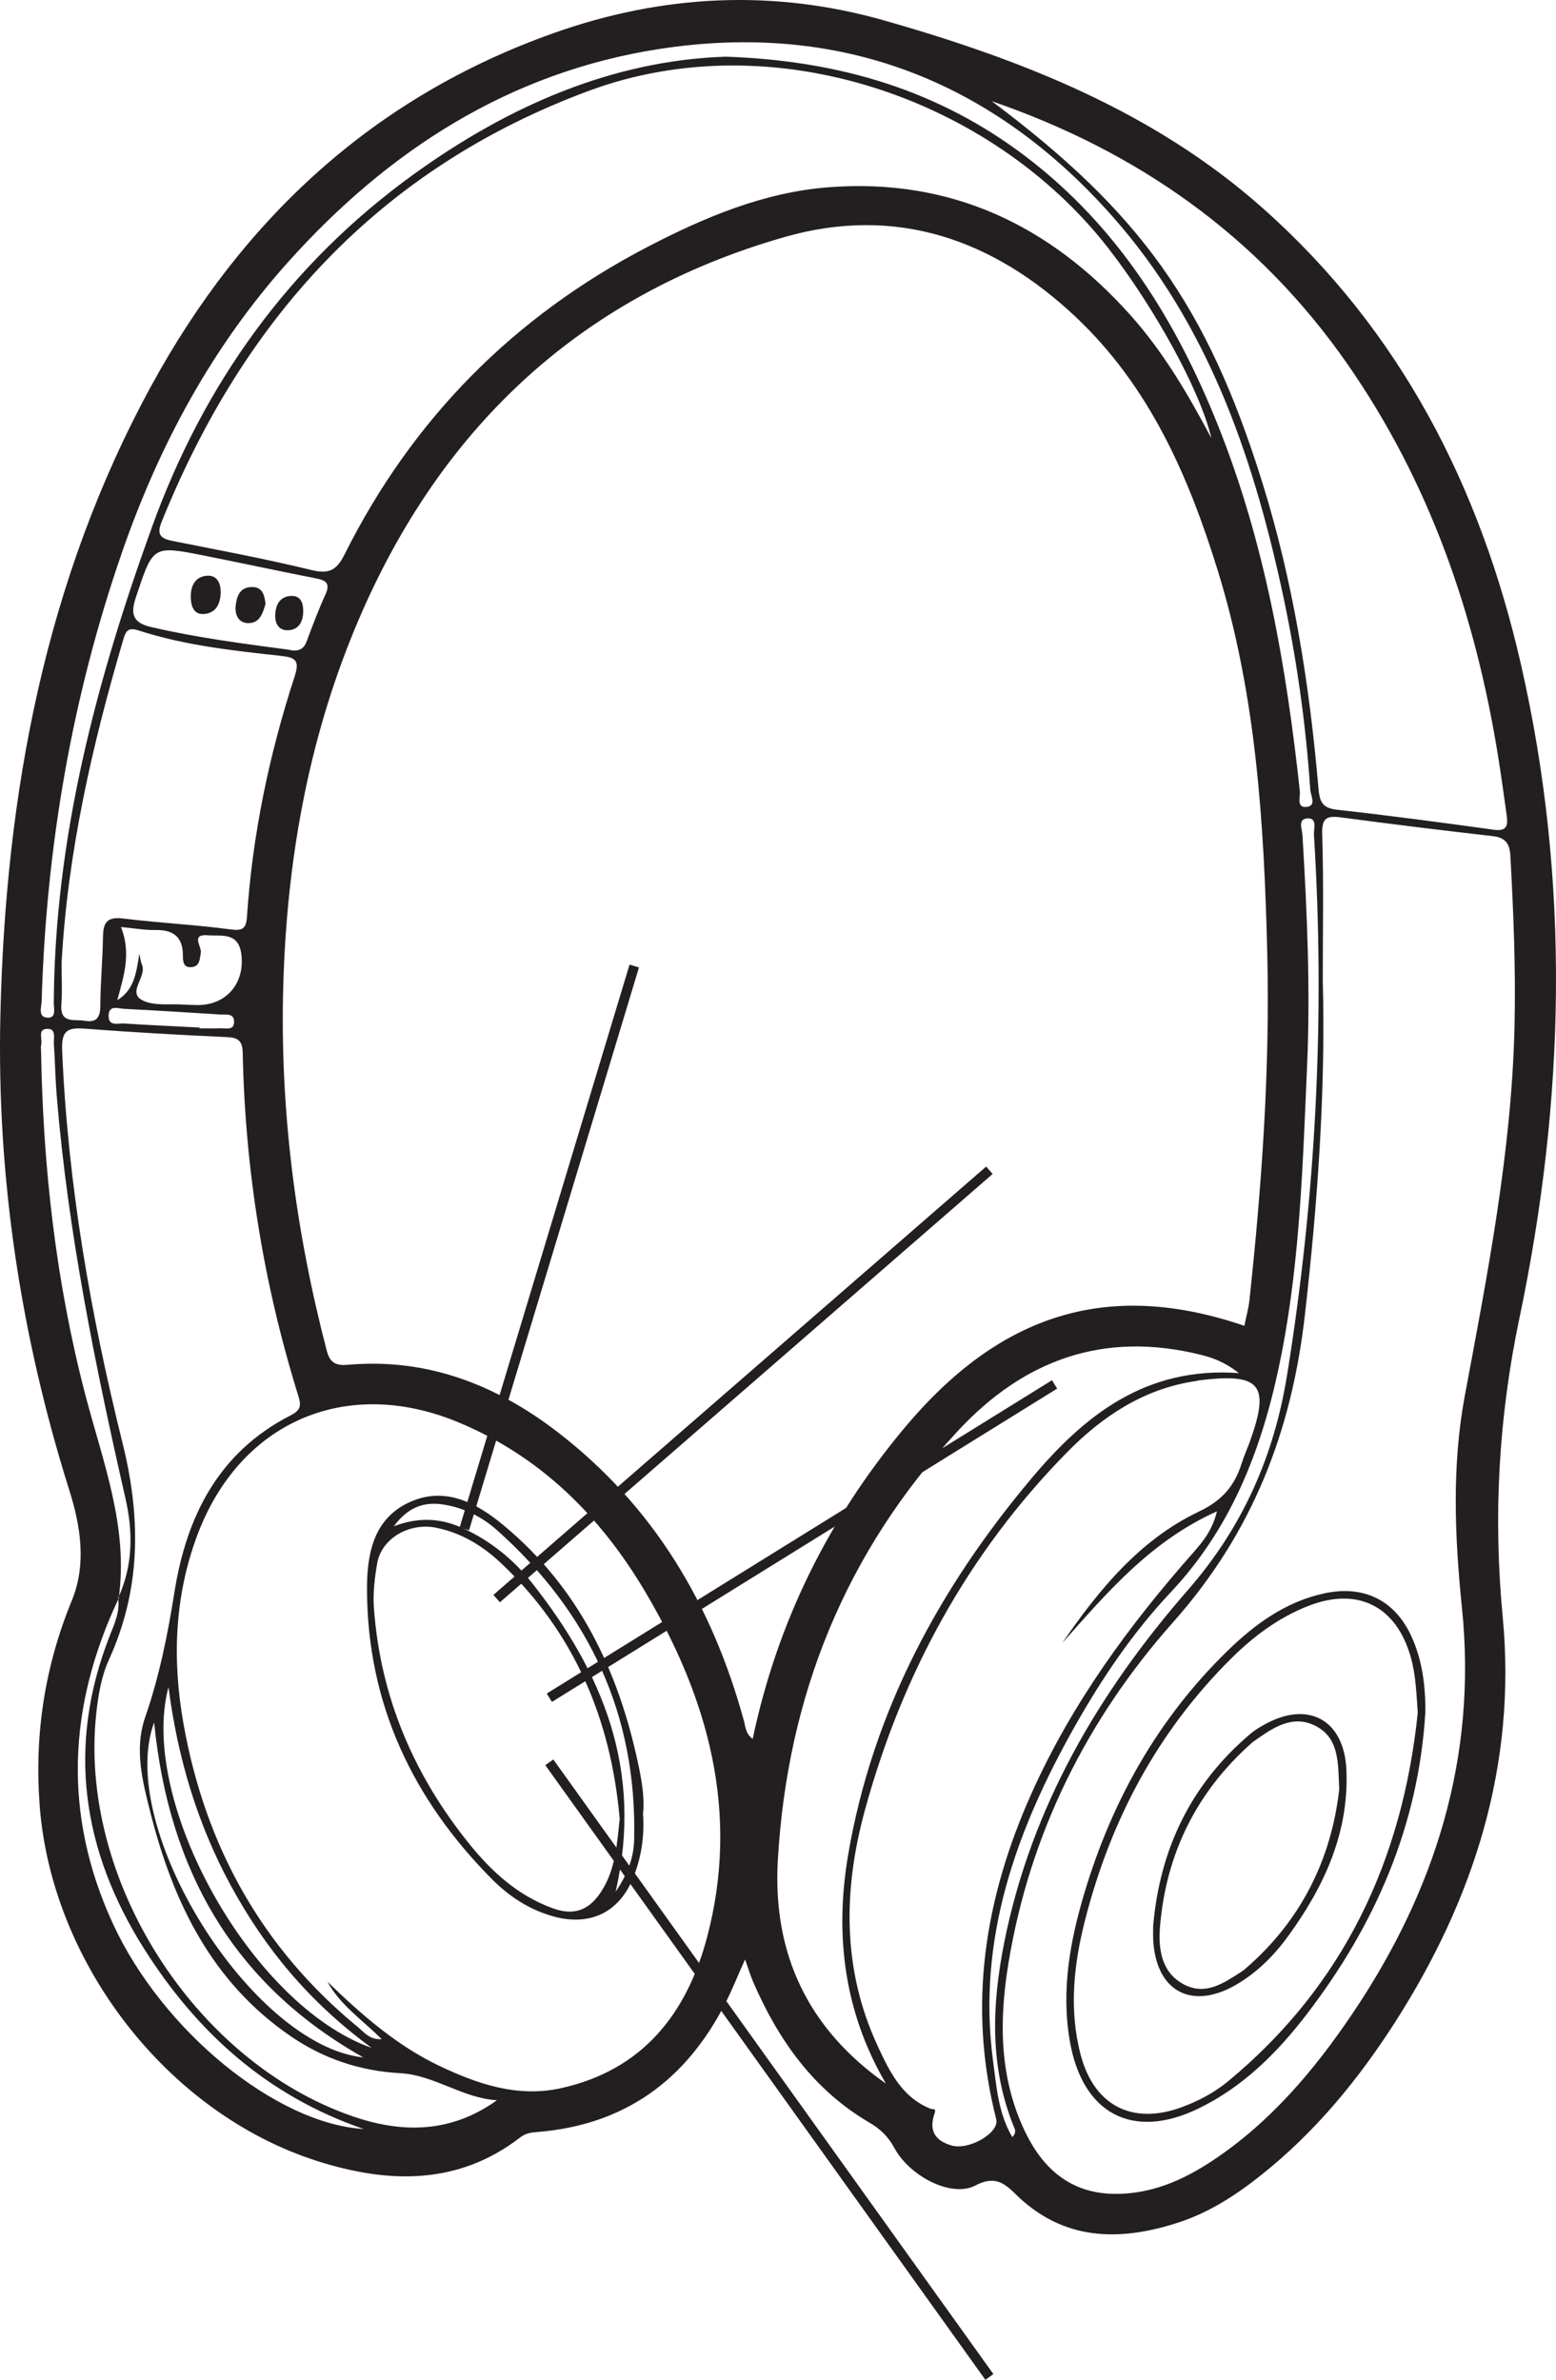 <?xml version="1.0" encoding="UTF-8"?>
<svg xmlns="http://www.w3.org/2000/svg" xmlns:xlink="http://www.w3.org/1999/xlink" width="158.215pt" height="241.924pt" viewBox="0 0 158.215 241.924" version="1.1">
<defs>
<clipPath id="clip1">
  <path d="M 0 0 L 158.215 0 L 158.215 228 L 0 228 Z M 0 0 "/>
</clipPath>
<clipPath id="clip2">
  <path d="M 41 165 L 115 165 L 115 241.926 L 41 241.926 Z M 41 165 "/>
</clipPath>
</defs>
<g id="surface1">
<g clip-path="url(#clip1)" clip-rule="nonzero">
<path style=" stroke:none;fill-rule:evenodd;fill:rgb(13.73%,12.16%,12.549%);fill-opacity:1;" d="M 20.285 104.457 L 20.285 104.539 C 20.98 104.539 21.68 104.566 22.375 104.531 C 22.938 104.504 23.801 104.812 23.801 103.863 C 23.801 102.961 22.953 103.168 22.371 103.129 C 19.125 102.926 15.879 102.719 12.629 102.555 C 12.023 102.523 11.055 102.121 11.043 103.258 C 11.027 104.375 12.02 104.008 12.629 104.047 C 15.18 104.211 17.734 104.324 20.285 104.457 M 36.941 209.148 C 23.656 201.668 17.156 190.031 15.672 175.094 C 11.719 185.809 25.617 207.977 36.941 209.148 M 37.785 208.18 C 31.402 203.496 26.922 198.031 23.48 191.699 C 20.047 185.395 18.051 178.621 17.133 171.5 C 14.031 183.09 25.527 203.848 37.785 208.18 M 14.168 96.957 C 14.297 97.547 14.309 97.785 14.402 97.98 C 15.023 99.25 12.91 100.824 14.434 101.66 C 15.617 102.309 17.316 102.012 18.789 102.129 C 19.176 102.156 19.566 102.156 19.953 102.168 C 22.984 102.262 24.961 99.945 24.527 96.926 C 24.211 94.723 22.473 95.188 21.129 95.078 C 19.34 94.934 20.543 96.234 20.418 96.867 C 20.293 97.48 20.344 98.191 19.547 98.305 C 18.652 98.43 18.594 97.773 18.594 97.094 C 18.59 95.25 17.617 94.504 15.812 94.543 C 14.746 94.566 13.676 94.363 12.301 94.238 C 13.367 96.906 12.578 99.27 11.926 101.676 C 13.637 100.629 13.852 98.945 14.168 96.957 M 29.305 66.043 C 30.41 66.297 30.895 65.969 31.188 65.18 C 31.785 63.586 32.383 61.984 33.09 60.438 C 33.621 59.277 33.125 58.992 32.094 58.789 C 28.297 58.047 24.516 57.223 20.719 56.473 C 15.465 55.43 15.566 55.48 13.797 60.781 C 13.168 62.652 13.738 63.363 15.379 63.746 C 20.066 64.84 24.832 65.438 29.305 66.043 M 102.93 217.254 C 103.371 216.801 103.215 216.5 103.102 216.227 C 100.59 210.07 100.859 203.719 102.121 197.414 C 104.867 183.703 111.723 172.02 120.793 161.629 C 126.359 155.254 129.547 148.02 130.879 139.738 C 133.812 121.535 134.75 103.246 133.602 84.848 C 133.566 84.258 133.977 83.16 132.965 83.195 C 131.918 83.23 132.398 84.277 132.434 84.891 C 132.906 92.734 133.254 100.578 132.902 108.449 C 132.473 118.164 132.199 127.902 130.34 137.477 C 128.586 146.504 125.547 154.961 119.031 161.875 C 115.188 165.957 112.035 170.625 109.273 175.52 C 103.324 186.078 99.324 197.129 100.977 209.531 C 101.324 212.133 101.504 214.816 102.93 217.254 M 73.793 5.762 C 85.469 6.16 95.574 9.238 104.414 16 C 113.672 23.074 119.574 32.57 123.836 43.219 C 128.621 55.172 130.797 67.711 132.168 80.43 C 132.23 81.004 131.785 82.156 132.871 82.027 C 133.891 81.906 133.27 80.871 133.227 80.27 C 132.766 73.352 131.777 66.5 130.293 59.734 C 127.277 45.984 122.684 32.855 113.215 22.109 C 100.949 8.184 85.414 2.129 66.988 4.988 C 51.773 7.352 39.453 15.301 29.277 26.656 C 21.535 35.305 16.145 45.328 12.367 56.262 C 7.273 71.012 4.695 86.215 4.234 101.789 C 4.215 102.402 3.816 103.434 4.879 103.453 C 5.754 103.469 5.465 102.508 5.469 101.953 C 5.562 85.145 9.816 69.156 15.469 53.531 C 20.73 39 29.453 26.812 42.09 17.699 C 51.738 10.742 62.316 6.141 73.793 5.762 M 6.258 97.934 C 6.258 99.328 6.344 100.734 6.238 102.125 C 6.094 104.105 7.574 103.586 8.602 103.766 C 9.832 103.984 10.199 103.418 10.203 102.211 C 10.211 99.879 10.438 97.551 10.473 95.219 C 10.492 93.781 10.898 93.172 12.504 93.371 C 16.129 93.82 19.789 93.992 23.406 94.477 C 24.684 94.648 25.031 94.398 25.113 93.172 C 25.672 84.836 27.371 76.711 29.953 68.781 C 30.484 67.145 30.082 66.836 28.52 66.668 C 23.66 66.137 18.785 65.609 14.105 64.094 C 13.016 63.738 12.793 64.137 12.527 65.043 C 9.359 75.797 6.875 86.676 6.258 97.934 M 90.074 211.805 C 85.812 204.504 84.859 196.668 86.238 188.566 C 88.715 174.012 95.5 161.438 104.902 150.266 C 110.215 143.953 116.434 138.891 125.977 139.586 C 124.523 138.457 123.324 138.027 122.062 137.715 C 112.27 135.297 104.152 138.191 97.395 145.465 C 85.969 157.754 80.07 172.371 79.094 189.039 C 78.531 198.633 82.176 206.262 90.074 211.805 M 100.84 10.285 C 115.945 21.586 122.73 31.047 128.332 48.98 C 131.496 59.113 133.148 69.547 134.059 80.102 C 134.176 81.477 134.426 82.148 135.961 82.316 C 141.289 82.906 146.609 83.621 151.922 84.352 C 153.293 84.543 153.332 83.816 153.199 82.863 C 152.918 80.859 152.645 78.859 152.324 76.863 C 150.008 62.484 145.371 49.008 136.969 36.953 C 127.93 23.988 115.684 15.398 100.84 10.285 M 108 167.031 C 111.738 161.609 115.883 156.527 121.918 153.656 C 124.297 152.527 125.555 151.016 126.27 148.711 C 126.5 147.969 126.832 147.262 127.094 146.531 C 129.164 140.754 128.176 139.555 121.973 140.316 C 121.82 140.336 121.668 140.383 121.516 140.406 C 116.27 141.191 112.074 143.996 108.488 147.648 C 98.402 157.914 91.727 170.199 87.945 184.008 C 85.742 192.062 85.617 200.18 89.234 207.969 C 90.434 210.559 91.699 213.219 94.656 214.383 C 94.801 214.441 95.23 214.262 95.027 214.844 C 94.434 216.555 95.031 217.598 96.75 218.102 C 98.523 218.625 101.648 216.809 101.297 215.43 C 98.363 203.918 100.105 192.957 104.906 182.262 C 109.004 173.141 114.809 165.207 121.383 157.773 C 122.375 156.652 123.301 155.473 123.738 153.637 C 116.941 156.699 112.539 161.938 108 167.031 M 50.531 213.504 C 47.008 213.289 44.156 210.941 40.703 210.754 C 36.633 210.535 32.914 209.289 29.566 207 C 21.578 201.535 17.645 193.477 15.34 184.434 C 14.516 181.203 13.617 177.867 14.762 174.566 C 16.199 170.426 17.047 166.191 17.734 161.875 C 18.953 154.164 22.211 147.637 29.535 143.891 C 30.531 143.383 30.656 142.945 30.344 141.938 C 26.809 130.574 24.922 118.938 24.68 107.043 C 24.656 105.82 24.242 105.477 23.051 105.426 C 18.23 105.211 13.41 104.934 8.598 104.57 C 6.805 104.434 6.234 104.809 6.32 106.816 C 6.895 120.324 9.199 133.582 12.449 146.645 C 14.348 154.285 14.352 161.52 11.082 168.707 C 10.301 170.422 9.996 172.289 9.793 174.137 C 7.945 190.977 19.715 209.531 35.801 215.117 C 40.863 216.875 45.824 216.871 50.531 213.504 M 123.176 44.551 C 122.023 39.629 117.285 31.113 112.637 25.16 C 100.73 9.918 78.547 2.305 59.848 9.242 C 38.559 17.145 24.75 32.402 16.41 53.113 C 15.918 54.344 16.348 54.754 17.512 54.984 C 22.234 55.926 26.98 56.801 31.656 57.945 C 33.465 58.387 34.227 57.977 35.039 56.352 C 41.91 42.625 52.199 32.207 65.809 25.117 C 71.629 22.086 77.699 19.531 84.305 19.031 C 96.672 18.094 106.75 22.883 114.922 32.012 C 118.211 35.684 120.707 39.891 123.176 44.551 M 33.297 201.457 C 36.746 204.789 40.309 207.926 44.652 210 C 48.562 211.863 52.641 213.254 57.043 212.277 C 65.367 210.438 69.859 204.672 71.914 196.863 C 75.227 184.254 72.031 172.66 65.594 161.793 C 61.047 154.121 54.926 148.016 46.523 144.551 C 35.125 139.859 24.336 144.582 20.043 156.113 C 17.727 162.336 17.512 168.742 18.652 175.199 C 20.848 187.605 26.594 198.023 36.398 206.074 C 37.016 206.578 37.586 207.383 38.809 207.289 C 36.793 205.293 34.578 203.812 33.297 201.457 M 134.5 99.613 C 134.801 110.984 133.969 122.297 132.691 133.598 C 131.355 145.438 127.395 155.781 119.277 164.914 C 110.559 174.727 104.711 186.367 102.543 199.551 C 101.582 205.395 101.594 211.199 104.223 216.684 C 106.02 220.438 108.82 222.945 113.242 223.02 C 116.969 223.082 120.227 221.672 123.262 219.664 C 129.145 215.77 133.613 210.48 137.508 204.711 C 145.91 192.262 150.207 178.66 148.656 163.492 C 147.918 156.27 147.605 149.023 148.949 141.852 C 151.277 129.391 153.715 116.961 154 104.223 C 154.129 98.453 153.887 92.711 153.574 86.961 C 153.508 85.785 153.074 85.145 151.797 85 C 146.621 84.41 141.449 83.773 136.289 83.086 C 134.723 82.875 134.395 83.309 134.445 84.914 C 134.598 89.809 134.5 94.715 134.5 99.613 M 126.527 134.777 C 126.719 133.832 126.953 133.008 127.043 132.164 C 128.312 120.391 129.145 108.582 128.852 96.738 C 128.527 83.656 127.727 70.613 123.82 57.988 C 120.844 48.367 116.863 39.27 109.383 32.223 C 101.004 24.328 91.133 20.855 79.801 24.09 C 58.699 30.117 44.367 43.891 36.059 63.969 C 31.289 75.496 29.164 87.609 28.805 100.117 C 28.441 112.766 30.043 125.098 33.219 137.285 C 33.52 138.441 34.043 138.859 35.336 138.742 C 43.355 138.027 50.355 140.723 56.609 145.512 C 66.441 153.043 72.41 163.125 75.645 174.941 C 75.812 175.551 75.801 176.223 76.531 176.773 C 79.047 164.895 84.199 154.5 91.859 145.285 C 101.645 133.516 112.664 130.047 126.527 134.777 M 12.012 162.441 C 13.531 159.152 13.539 155.746 12.75 152.293 C 9.676 138.809 6.918 125.273 5.773 111.461 C 5.625 109.68 5.598 107.891 5.477 106.105 C 5.441 105.539 5.727 104.605 4.875 104.59 C 3.75 104.566 4.34 105.625 4.188 106.207 C 4.129 106.426 4.172 106.672 4.176 106.906 C 4.379 118.68 5.684 130.32 8.66 141.73 C 10.438 148.551 13.09 155.215 12.066 162.492 C 6.898 173.422 6.379 184.484 11.477 195.547 C 16.496 206.438 28.074 215.891 36.988 216.43 C 27.062 213.02 19.977 206.523 14.648 198.098 C 8.34 188.121 6.75 177.488 11.168 166.262 C 11.648 165.047 12.215 163.82 12.012 162.441 M 75.758 199.191 C 74.988 200.906 74.426 202.32 73.738 203.668 C 69.75 211.477 63.504 216.02 54.656 216.73 C 54.023 216.781 53.457 216.848 52.922 217.262 C 46.527 222.207 39.41 221.957 32.258 219.684 C 17.004 214.824 5.215 199.508 4.027 183.477 C 3.496 176.285 4.555 169.398 7.301 162.711 C 8.812 159.02 8.207 155.176 7.047 151.492 C 2.098 135.766 -0.344 119.645 0.039 103.188 C 0.559 80.766 4.543 59.047 15.43 39.133 C 24.641 22.285 37.957 9.863 56.312 3.359 C 67.406 -0.574 78.66 -1.137 90.031 2.113 C 103.98 6.102 117.336 11.348 128.379 21.145 C 142.398 33.582 150.516 49.465 154.641 67.496 C 159.711 89.648 159.137 111.875 154.496 133.996 C 152.379 144.09 151.82 154.129 152.797 164.379 C 154.227 179.383 149.891 193.004 141.867 205.547 C 138.113 211.414 133.715 216.758 128.223 221.121 C 125.711 223.121 123.02 224.871 119.969 225.883 C 113.879 227.906 108.07 227.852 103.168 222.953 C 101.965 221.754 100.957 221.227 99.152 222.18 C 96.801 223.418 92.535 221.301 90.934 218.344 C 90.309 217.191 89.516 216.43 88.398 215.773 C 82.719 212.453 79.129 207.363 76.57 201.449 C 76.309 200.84 76.117 200.195 75.758 199.191 "/>
</g>
<path style=" stroke:none;fill-rule:evenodd;fill:rgb(13.73%,12.16%,12.549%);fill-opacity:1;" d="M 144.16 174.098 C 144.016 172.16 143.965 170.301 143.453 168.477 C 141.984 163.266 138.051 161.285 133.016 163.258 C 129.992 164.445 127.441 166.355 125.164 168.621 C 117.684 176.047 112.93 185.035 110.332 195.18 C 109.188 199.652 108.684 204.223 109.859 208.797 C 111.207 214.051 115.133 216.082 120.207 214.191 C 121.895 213.562 123.496 212.715 124.875 211.574 C 136.66 201.824 142.609 189.078 144.16 174.098 M 144.934 174.012 C 144.25 185.566 139.836 195.68 132.863 204.77 C 129.855 208.691 126.383 212.152 121.863 214.344 C 115.141 217.605 110.039 214.859 108.773 207.453 C 107.895 202.316 108.793 197.371 110.242 192.504 C 113.043 183.102 117.711 174.754 124.773 167.859 C 127.578 165.117 130.703 162.832 134.664 161.973 C 138.605 161.117 141.785 162.633 143.473 166.258 C 144.617 168.707 144.941 171.316 144.934 174.012 "/>
<path style=" stroke:none;fill-rule:evenodd;fill:rgb(13.73%,12.16%,12.549%);fill-opacity:1;" d="M 62.598 192.305 C 63.922 190.344 64.438 188.73 64.48 187.008 C 64.785 174.332 59.914 163.922 50.531 155.547 C 49.016 154.195 47.172 153.281 45.129 152.953 C 43.203 152.645 41.547 153.129 40.047 155.152 C 42.77 154.129 45.02 154.387 47.215 155.418 C 49.945 156.699 52.246 158.57 54.086 160.902 C 61.234 169.961 65.441 179.887 62.598 192.305 M 63.012 184.898 C 62.125 174.816 58.434 165.992 50.973 158.93 C 49.094 157.152 46.906 155.809 44.309 155.297 C 41.605 154.77 38.816 156.383 38.363 158.875 C 38.09 160.395 37.91 161.977 38.023 163.508 C 38.684 172.539 42.098 180.504 47.762 187.496 C 50.02 190.285 52.648 192.68 56.148 193.969 C 58.352 194.785 59.887 194.199 61.121 192.309 C 62.59 190.059 62.73 187.492 63.012 184.898 M 65.383 184.375 C 65.543 186.66 65.211 188.809 64.398 190.852 C 62.98 194.402 60.012 195.828 56.328 194.832 C 53.852 194.16 51.77 192.793 50.008 191.016 C 41.957 182.895 37.371 173.227 37.316 161.66 C 37.301 158.062 37.918 154.441 41.586 152.734 C 45.219 151.039 48.453 152.766 51.227 155.074 C 58.852 161.414 62.895 169.836 64.902 179.363 C 65.254 181.031 65.559 182.727 65.383 184.375 "/>
<path style=" stroke:none;fill-rule:evenodd;fill:rgb(13.73%,12.16%,12.549%);fill-opacity:1;" d="M 22.441 60.203 C 22.418 61.316 22.023 62.266 20.832 62.41 C 19.715 62.543 19.418 61.645 19.398 60.73 C 19.375 59.621 19.793 58.648 20.996 58.531 C 22.035 58.434 22.441 59.223 22.441 60.203 "/>
<path style=" stroke:none;fill-rule:evenodd;fill:rgb(13.73%,12.16%,12.549%);fill-opacity:1;" d="M 27.004 61.387 C 26.703 62.371 26.395 63.441 25.109 63.336 C 24.203 63.258 23.875 62.422 23.961 61.602 C 24.062 60.668 24.352 59.715 25.555 59.676 C 26.699 59.637 26.887 60.492 27.004 61.387 "/>
<path style=" stroke:none;fill-rule:evenodd;fill:rgb(13.73%,12.16%,12.549%);fill-opacity:1;" d="M 30.832 62.133 C 30.824 63.188 30.398 64.023 29.285 64.07 C 28.375 64.109 27.949 63.41 27.984 62.512 C 28.027 61.484 28.441 60.652 29.562 60.582 C 30.559 60.52 30.836 61.266 30.832 62.133 "/>
<path style=" stroke:none;fill-rule:evenodd;fill:rgb(13.73%,12.16%,12.549%);fill-opacity:1;" d="M 136.172 181.93 C 136.059 179.184 136.184 176.625 133.684 175.41 C 131.332 174.266 129.355 175.707 127.48 177.02 C 127.418 177.062 127.355 177.113 127.297 177.164 C 121.668 182.145 118.562 188.438 117.949 195.871 C 117.77 198.074 118.059 200.555 120.441 201.762 C 122.645 202.879 124.473 201.562 126.254 200.422 C 126.387 200.336 126.508 200.238 126.625 200.137 C 132.328 195.23 135.363 188.961 136.172 181.93 M 117.254 195.781 C 117.938 187.926 121.117 181.328 127.195 176.211 C 127.609 175.867 128.082 175.578 128.559 175.316 C 133.023 172.82 136.699 174.832 136.906 179.965 C 137.16 186.324 134.648 191.766 131.012 196.777 C 129.586 198.746 127.887 200.461 125.781 201.707 C 121.207 204.422 117.527 202.457 117.258 197.18 C 117.234 196.715 117.254 196.246 117.254 195.781 "/>
<path style="fill:none;stroke-width:1;stroke-linecap:butt;stroke-linejoin:miter;stroke:rgb(13.73%,12.16%,12.549%);stroke-opacity:1;stroke-miterlimit:10;" d="M -0 -0.001 L 17.277 57.214 " transform="matrix(1,0,0,-1,47.215,155.417)"/>
<path style="fill:none;stroke-width:1;stroke-linecap:butt;stroke-linejoin:miter;stroke:rgb(13.73%,12.16%,12.549%);stroke-opacity:1;stroke-miterlimit:10;" d="M -0.001 -0 L 50.101 43.543 " transform="matrix(1,0,0,-1,50.501,162.508)"/>
<path style="fill:none;stroke-width:1;stroke-linecap:butt;stroke-linejoin:miter;stroke:rgb(13.73%,12.16%,12.549%);stroke-opacity:1;stroke-miterlimit:10;" d="M 0.001 -0 L 51.376 31.852 " transform="matrix(1,0,0,-1,55.854,172.586)"/>
<g clip-path="url(#clip2)" clip-rule="nonzero">
<path style="fill:none;stroke-width:1;stroke-linecap:butt;stroke-linejoin:miter;stroke:rgb(13.73%,12.16%,12.549%);stroke-opacity:1;stroke-miterlimit:10;" d="M 0.001 0.001 L 44.747 -62.48 " transform="matrix(1,0,0,-1,55.854,179.153)"/>
</g>
</g>
</svg>
